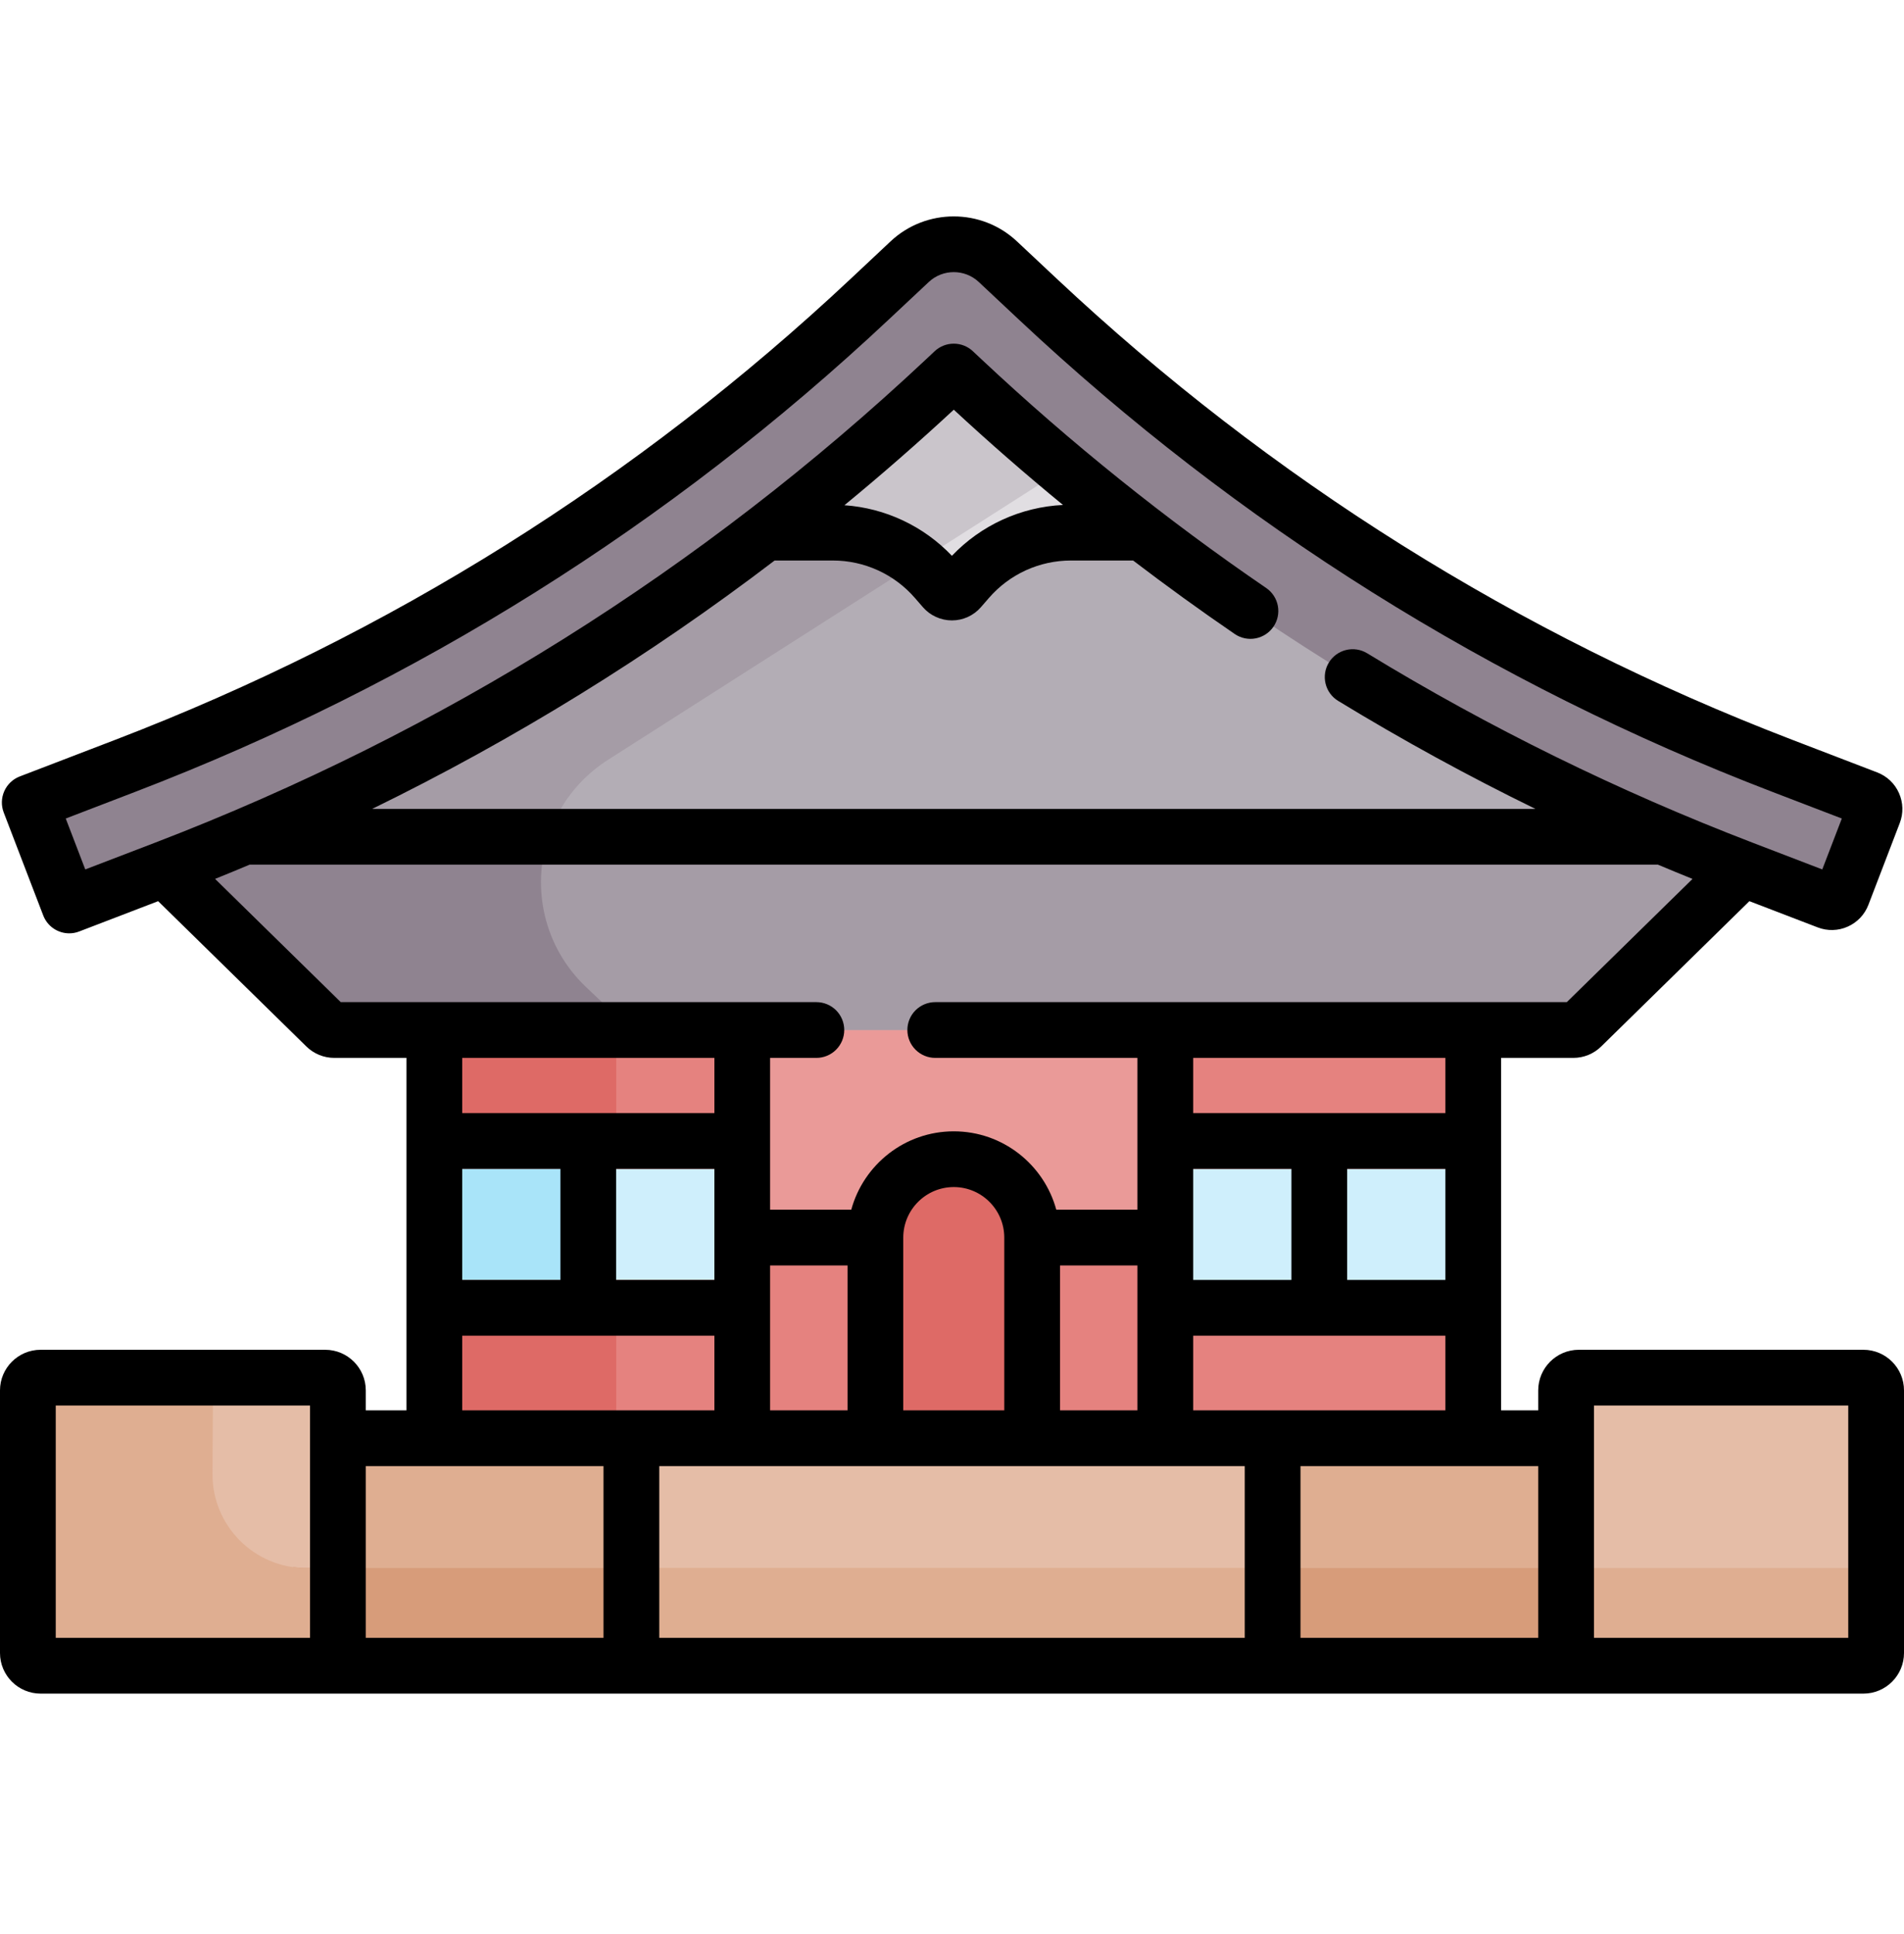 <svg width="64" height="65" viewBox="0 0 64 65" fill="none" xmlns="http://www.w3.org/2000/svg">
<path d="M48.899 40.392L49.52 39.282V28.121H18.836V51.669H49.52V43.049L48.899 42.471V40.392Z" fill="#EA9A98"/>
<path d="M14.602 28.121V33H16.514V51.138H14.602V51.669H24.952V28.121H14.602ZM48.816 44.145L48.949 38.667L49.524 38.771V28.121H39.173V51.669H49.524V44.117L48.816 44.145Z" fill="#E5827F"/>
<path d="M24.953 41.594H39.174V51.672H24.953V41.594Z" fill="#E5827F"/>
<path d="M60.091 27.347L58.58 29.197L53.167 34.503C53.092 34.576 52.992 34.617 52.886 34.617H11.238C11.133 34.617 11.032 34.576 10.957 34.503L3.859 27.779L19.776 19.913L32.062 9.781L45.893 20.908L60.091 27.347Z" fill="#B3ADB5"/>
<path d="M19.709 33.183C17.408 31.003 17.767 27.24 20.439 25.535L37.841 14.43L32.062 9.781L19.776 19.913L3.859 27.779L10.957 34.503C11.032 34.576 11.133 34.617 11.238 34.617H21.224L19.709 33.183Z" fill="#A59CA6"/>
<path d="M28 17.901C28.656 17.901 29.304 18.042 29.901 18.314C30.498 18.587 31.029 18.984 31.459 19.479L31.731 19.792C31.765 19.83 31.806 19.861 31.852 19.882C31.898 19.903 31.948 19.914 31.999 19.914C32.05 19.914 32.1 19.903 32.147 19.882C32.193 19.861 32.234 19.83 32.267 19.792L32.539 19.479C32.969 18.984 33.501 18.587 34.098 18.314C34.694 18.042 35.343 17.901 35.999 17.901H41.016L32.062 9.781L22.281 18.032L28 17.901Z" fill="#E1DEE2"/>
<path d="M32.062 9.781L22.281 18.032L28 17.902C29.034 17.902 30.037 18.251 30.847 18.893L37.457 14.674L32.062 9.781Z" fill="#CAC5CB"/>
<path d="M34.697 48.335H29.428V41.591C29.428 40.136 30.608 38.957 32.063 38.957C33.518 38.957 34.697 40.136 34.697 41.591L34.697 48.335ZM20.714 28.121H14.602V39.282L15.913 39.895V42.535L14.602 43.014V51.669H20.714V28.121Z" fill="#DE6A66"/>
<path d="M39.242 39.285H49.521V43.052H39.242V39.285Z" fill="#CFEFFC"/>
<path d="M42.776 48.336H21.221L18.57 49.737V54.502L21.221 55.981H42.776L44.727 54.645V49.48L42.776 48.336Z" fill="#E5BDA7"/>
<path d="M9.859 48.336H21.223V55.981H9.859V48.336Z" fill="#DFAE91"/>
<path d="M18.57 52.695V54.501L21.221 55.979H42.776L44.727 54.643V52.695H18.57Z" fill="#DFAE91"/>
<path d="M42.781 48.336H54.019V55.981H42.781V48.336Z" fill="#DFAE91"/>
<path d="M1.62 46.273L10.716 46.324C10.804 46.325 10.89 46.343 10.972 46.377C11.053 46.411 11.126 46.461 11.188 46.523C11.25 46.586 11.299 46.66 11.332 46.741C11.365 46.822 11.382 46.91 11.381 46.997L11.332 55.749C11.332 55.819 11.304 55.886 11.254 55.935C11.204 55.984 11.137 56.011 11.067 56.011L1.16 55.956C1.091 55.955 1.024 55.927 0.975 55.877C0.926 55.828 0.898 55.761 0.898 55.691L0.947 46.939C0.948 46.851 0.966 46.764 1 46.683C1.034 46.602 1.084 46.529 1.146 46.467C1.209 46.405 1.283 46.356 1.364 46.323C1.445 46.29 1.533 46.273 1.62 46.273Z" fill="#E5BDA7"/>
<path d="M42.781 52.699H54.019V55.983H42.781V52.699Z" fill="#D79C7A"/>
<path d="M62.33 46.273L53.33 46.324C53.14 46.325 52.958 46.401 52.824 46.537C52.691 46.672 52.616 46.855 52.617 47.045L52.666 55.749C52.666 55.819 52.694 55.886 52.744 55.935C52.794 55.984 52.861 56.011 52.931 56.011L62.838 55.956C62.907 55.955 62.974 55.927 63.023 55.877C63.072 55.828 63.1 55.761 63.1 55.691L63.051 46.987C63.05 46.796 62.973 46.614 62.838 46.481C62.703 46.347 62.52 46.273 62.33 46.273Z" fill="#E5BDA7"/>
<path d="M52.648 52.699L52.665 55.749C52.666 55.819 52.694 55.885 52.744 55.934C52.793 55.984 52.86 56.011 52.93 56.011L62.837 55.955C62.907 55.955 62.974 55.927 63.023 55.877C63.072 55.828 63.1 55.76 63.099 55.691L63.083 52.699L52.648 52.699Z" fill="#DFAE91"/>
<path d="M10.291 52.698C10.145 52.698 10.001 52.687 9.859 52.668V55.982H21.223V52.698H10.291Z" fill="#D79C7A"/>
<path d="M10.291 52.7C8.546 52.7 7.134 51.28 7.143 49.534L7.161 46.304L1.62 46.273C1.533 46.273 1.445 46.29 1.364 46.323C1.283 46.356 1.209 46.405 1.146 46.467C1.084 46.529 1.034 46.602 1 46.683C0.966 46.764 0.948 46.851 0.947 46.939L0.898 55.691C0.898 55.725 0.905 55.76 0.918 55.792C0.931 55.824 0.95 55.853 0.975 55.877C0.999 55.902 1.028 55.922 1.06 55.935C1.092 55.948 1.126 55.955 1.16 55.956L11.067 56.011C11.102 56.011 11.136 56.004 11.168 55.991C11.2 55.978 11.229 55.959 11.254 55.935C11.279 55.91 11.298 55.882 11.312 55.85C11.325 55.818 11.332 55.783 11.332 55.749L11.349 52.699H10.291V52.7Z" fill="#DFAE91"/>
<path d="M14.602 39.285H24.952V43.018H14.602V39.285Z" fill="#CFEFFC"/>
<path d="M14.602 39.285H20.714V43.018H14.602V39.285Z" fill="#A9E4F9"/>
<path d="M59.455 28.121L58.577 29.195L53.164 34.501C53.089 34.574 52.989 34.616 52.883 34.616H11.235C11.13 34.616 11.029 34.574 10.954 34.501L4.219 28.121H59.455Z" fill="#A59CA6"/>
<path d="M61.93 30.075C61.893 30.169 61.821 30.246 61.728 30.287C61.635 30.328 61.53 30.331 61.435 30.295L58.577 29.198C48.804 25.449 39.977 19.915 32.343 12.753L32.06 12.488L31.778 12.753C24.143 19.915 15.317 25.449 5.543 29.199L2.328 30.432L1 26.972L4.215 25.738C13.539 22.161 21.959 16.882 29.242 10.05L30.578 8.796C31.409 8.016 32.711 8.016 33.543 8.796L34.879 10.049C42.161 16.882 50.581 22.161 59.905 25.738L62.763 26.834C62.858 26.871 62.934 26.943 62.976 27.036C63.017 27.129 63.02 27.234 62.983 27.329L61.93 30.075Z" fill="#8F8390"/>
<path d="M19.707 33.181C18.266 31.817 17.868 29.833 18.427 28.121H4.219L10.954 34.501C11.029 34.574 11.13 34.616 11.235 34.616H21.221L19.707 33.181Z" fill="#8F8390"/>
<path d="M62.636 45.364H53.069C52.317 45.364 51.705 45.976 51.705 46.728V47.4H50.458V35.554H52.884C53.235 35.554 53.571 35.417 53.821 35.171L58.803 30.287L61.099 31.168C61.261 31.231 61.433 31.261 61.607 31.256C61.78 31.252 61.951 31.213 62.109 31.142C62.267 31.072 62.41 30.971 62.53 30.845C62.649 30.719 62.742 30.571 62.804 30.409L63.857 27.663C63.984 27.334 63.974 26.976 63.831 26.654C63.688 26.331 63.427 26.085 63.098 25.959L60.24 24.862C51.031 21.328 42.713 16.115 35.519 9.365L34.183 8.112C32.993 6.994 31.127 6.994 29.936 8.111L28.6 9.365C21.406 16.115 13.089 21.328 3.879 24.862L0.664 26.095C0.432 26.184 0.245 26.362 0.144 26.589C0.043 26.816 0.036 27.074 0.125 27.306L1.453 30.766C1.521 30.943 1.641 31.096 1.797 31.203C1.953 31.31 2.138 31.368 2.327 31.368C2.439 31.368 2.553 31.348 2.663 31.305L5.316 30.287L10.299 35.171C10.549 35.417 10.886 35.554 11.236 35.554H13.662V47.4H12.295V46.727C12.295 45.975 11.683 45.364 10.931 45.364H1.364C0.612 45.364 0 45.976 0 46.728V55.555C0 56.307 0.612 56.919 1.364 56.919H62.636C63.388 56.919 64 56.307 64 55.555V46.728C64 45.976 63.388 45.364 62.636 45.364ZM51.705 55.045H43.714V49.274H51.705V55.045ZM40.107 47.4V44.89H48.584V47.4H40.107ZM35.631 47.4V42.53H38.233V47.4H35.631ZM25.886 47.4V42.53H28.489V47.4H25.886ZM15.536 43.016V39.284H18.837V43.016H15.536ZM20.711 39.284H24.013V43.016H20.711V39.284ZM30.362 41.593C30.362 40.657 31.124 39.895 32.06 39.895C32.996 39.895 33.757 40.657 33.757 41.593V47.4H30.362V41.593ZM48.584 39.284V43.016H45.282V39.284H48.584ZM43.409 43.016H40.107V39.284H43.409V43.016ZM48.584 37.41H40.107V35.554H48.584V37.41ZM2.21 27.509L4.55 26.611C13.988 22.99 22.511 17.648 29.882 10.731L31.219 9.478C31.69 9.035 32.429 9.035 32.901 9.478L34.237 10.731C41.609 17.648 50.132 22.991 59.569 26.611L61.91 27.509L61.253 29.22L58.912 28.322C54.401 26.591 50.042 24.449 45.956 21.956C45.851 21.892 45.734 21.849 45.612 21.83C45.491 21.811 45.367 21.816 45.247 21.845C45.128 21.874 45.015 21.926 44.916 21.998C44.816 22.071 44.732 22.162 44.668 22.267C44.538 22.479 44.498 22.734 44.557 22.976C44.615 23.217 44.767 23.426 44.979 23.555C47.133 24.868 49.346 26.08 51.612 27.186H12.509C17.282 24.855 21.813 22.059 26.037 18.838H27.998C28.52 18.838 29.035 18.95 29.51 19.167C29.985 19.383 30.408 19.699 30.75 20.093L31.022 20.406C31.143 20.546 31.293 20.658 31.461 20.734C31.63 20.811 31.812 20.851 31.997 20.851H31.997C32.372 20.851 32.727 20.689 32.972 20.406L33.244 20.093C33.586 19.699 34.009 19.383 34.484 19.166C34.959 18.95 35.474 18.838 35.996 18.838H38.088C39.207 19.692 40.348 20.517 41.51 21.312C41.715 21.45 41.966 21.501 42.209 21.454C42.451 21.407 42.666 21.267 42.805 21.062C42.945 20.858 42.998 20.608 42.953 20.364C42.908 20.121 42.769 19.906 42.566 19.765C39.201 17.466 35.976 14.877 32.983 12.068L32.7 11.803C32.527 11.64 32.298 11.55 32.059 11.55C31.821 11.55 31.592 11.64 31.418 11.803L31.136 12.068C23.591 19.147 14.867 24.616 5.207 28.323L2.866 29.22L2.21 27.509ZM28.384 16.98C29.641 15.946 30.867 14.875 32.06 13.769C33.251 14.873 34.476 15.941 35.731 16.971C34.313 17.039 32.975 17.651 31.997 18.68C31.047 17.682 29.759 17.075 28.384 16.98ZM7.229 29.538C7.617 29.382 8.003 29.223 8.389 29.06H55.73C56.116 29.223 56.503 29.382 56.891 29.539L52.666 33.68H31.436C31.188 33.68 30.95 33.779 30.774 33.954C30.598 34.13 30.5 34.368 30.5 34.617C30.5 34.865 30.598 35.104 30.774 35.279C30.95 35.455 31.188 35.554 31.436 35.554H38.233V40.656H35.505C35.093 39.14 33.705 38.022 32.06 38.022C30.415 38.022 29.027 39.14 28.614 40.656H25.886V35.554H27.441C27.69 35.554 27.928 35.455 28.104 35.279C28.279 35.104 28.378 34.865 28.378 34.617C28.378 34.368 28.279 34.13 28.104 33.954C27.928 33.779 27.69 33.68 27.441 33.68H11.454L7.229 29.538ZM24.013 35.554V37.41H15.536V35.554H24.013ZM15.536 44.89H24.013V47.4H15.536V44.89ZM1.874 47.237H10.421V55.045H1.874V47.237ZM12.295 49.274H20.286V55.045H12.295V49.274ZM22.16 55.045V49.274H41.84V55.045H22.16ZM62.126 55.045H53.579V47.237H62.126V55.045Z" fill="black"/>
</svg>
